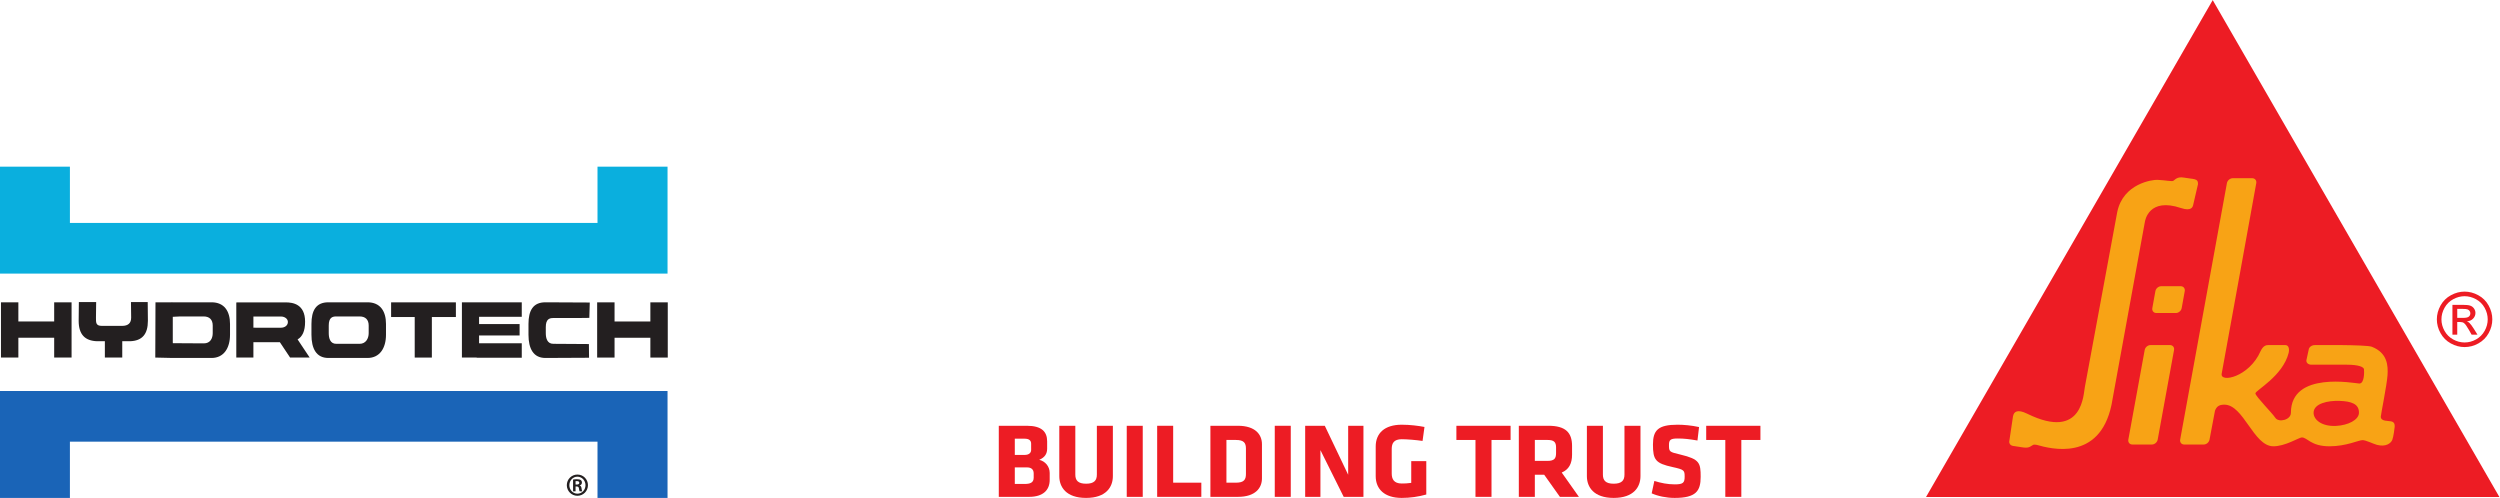 <?xml version="1.0" encoding="UTF-8" standalone="no"?>
<svg
   xmlns:dc="http://purl.org/dc/elements/1.1/"
   xmlns:cc="http://creativecommons.org/ns#"
   xmlns:rdf="http://www.w3.org/1999/02/22-rdf-syntax-ns#"
   xmlns:svg="http://www.w3.org/2000/svg"
   xmlns="http://www.w3.org/2000/svg"
   xmlns:sodipodi="http://sodipodi.sourceforge.net/DTD/sodipodi-0.dtd"
   xmlns:inkscape="http://www.inkscape.org/namespaces/inkscape"
   version="1.1"
   id="svg2"
   xml:space="preserve"
   width="579.88"
   height="115.493"
   viewBox="0 0 579.88 115.493"
   sodipodi:docname="Sika_Hydrotech_logo_cmyk.eps"><defs
     id="defs6" /><sodipodi:namedview
     pagecolor="#ffffff"
     bordercolor="#666666"
     borderopacity="1"
     objecttolerance="10"
     gridtolerance="10"
     guidetolerance="10"
     inkscape:pageopacity="0"
     inkscape:pageshadow="2"
     inkscape:window-width="640"
     inkscape:window-height="480"
     id="namedview4" /><g
     id="g10"
     inkscape:groupmode="layer"
     inkscape:label="ink_ext_XXXXXX"
     transform="matrix(1.333,0,0,-1.333,0,115.493)"><g
       id="g12"
       transform="scale(0.1)"><path
         d="m 1790.73,1.855 h -52.76 V 125.527 h 48.85 c 25.81,0 35.29,-10.39 35.29,-27.109 V 85.801 c 0,-8.945 -3.92,-15.234 -13.75,-19.512 10.22,-2.402 18.19,-11.328 18.19,-22.871 V 31.387 c 0,-17.461 -11.16,-29.531 -35.82,-29.531 m 3.53,92.461 c 0,5.391 -3.36,8.731 -11.14,8.731 h -17.28 V 74.824 h 17.28 c 7.39,0 11.14,3.711 11.14,8.73 z m 4.43,-51.621 c 0,6.875 -4.25,10.41 -11.71,10.41 h -21.14 V 24.316 h 17.28 c 8.71,0 15.57,1.855 15.57,10.762 v 7.617"
         style="fill:#ed1c24;fill-opacity:1;fill-rule:nonzero;stroke:none"
         id="path14" /><path
         d="M 1936.48,125.527 V 37.871 C 1936.48,19.121 1924.79,0 1889.89,0 c -34.94,0 -46.64,19.121 -46.64,37.871 v 87.656 h 27.89 V 40.449 c 0,-10 4.8,-15.723 18.75,-15.723 13.92,0 18.73,5.723 18.73,15.723 v 85.078 h 27.86"
         style="fill:#ed1c24;fill-opacity:1;fill-rule:nonzero;stroke:none"
         id="path16" /><path
         d="m 1960.62,125.527 h 27.84 V 1.855 h -27.84 V 125.527"
         style="fill:#ed1c24;fill-opacity:1;fill-rule:nonzero;stroke:none"
         id="path18" /><path
         d="M 2013.56,1.855 V 125.527 h 27.84 V 26.523 h 49.01 V 1.855 h -76.85"
         style="fill:#ed1c24;fill-opacity:1;fill-rule:nonzero;stroke:none"
         id="path20" /><path
         d="m 2154.12,1.855 h -47.93 V 125.527 h 47.93 c 30.45,0 41.78,-15.429 41.78,-32.129 V 33.965 c 0,-16.543 -11.33,-32.109 -41.78,-32.109 m 13.91,83.945 c 0,9.629 -3.34,15.039 -17.24,15.039 h -16.71 V 26.523 h 16.71 c 13.9,0 17.24,5.41 17.24,15.059 v 44.219"
         style="fill:#ed1c24;fill-opacity:1;fill-rule:nonzero;stroke:none"
         id="path22" /><path
         d="m 2218.18,125.527 h 27.84 V 1.855 h -27.84 V 125.527"
         style="fill:#ed1c24;fill-opacity:1;fill-rule:nonzero;stroke:none"
         id="path24" /><path
         d="M 2297.64,83.184 V 1.855 H 2271.1 V 125.527 h 34.15 l 40.67,-85.234 v 85.234 h 26.58 V 1.855 h -34.36 l -40.5,81.328"
         style="fill:#ed1c24;fill-opacity:1;fill-rule:nonzero;stroke:none"
         id="path26" /><path
         d="m 2439.13,0 c -30.07,0 -45.3,15.43 -45.3,37.871 v 51.621 c 0,22.852 15.23,37.891 45.3,37.891 14.35,0 28.99,-1.856 39.58,-3.906 l -3.36,-24.317 c -10.74,1.66 -27.29,2.969 -36.22,2.969 -13.89,0 -17.43,-7.246 -17.43,-16.914 V 42.695 c 0,-9.668 3.54,-17.617 17.43,-17.617 5.58,0 9.32,0.156 16.54,1.094 v 37.891 h 26.18 V 5.938 C 2468.3,2.051 2453.48,0 2439.13,0"
         style="fill:#ed1c24;fill-opacity:1;fill-rule:nonzero;stroke:none"
         id="path28" /><path
         d="M 2595.33,100.84 V 1.855 h -27.88 V 100.84 h -33.22 v 24.668 h 94.31 V 100.84 h -33.21"
         style="fill:#ed1c24;fill-opacity:1;fill-rule:nonzero;stroke:none"
         id="path30" /><path
         d="m 2687.04,40.293 h -16.31 V 1.855 h -27.86 V 125.527 h 51.41 c 30.09,0 41.22,-11.894 41.22,-35.078 V 75.195 c 0,-15.41 -5.55,-25.801 -17.98,-31.035 l 29.89,-42.305 h -33.07 z m 20.62,47.52 c 0,9.297 -3.52,13.046 -14.87,13.046 h -22.06 V 64.434 h 22.06 c 11.9,0 14.87,4.277 14.87,13.555 v 9.824"
         style="fill:#ed1c24;fill-opacity:1;fill-rule:nonzero;stroke:none"
         id="path32" /><path
         d="M 2854.55,125.527 V 37.871 C 2854.55,19.121 2842.87,0 2807.97,0 c -34.95,0 -46.66,19.121 -46.66,37.871 v 87.656 h 27.87 V 40.449 c 0,-10 4.83,-15.723 18.79,-15.723 13.92,0 18.73,5.723 18.73,15.723 v 85.078 h 27.85"
         style="fill:#ed1c24;fill-opacity:1;fill-rule:nonzero;stroke:none"
         id="path34" /><path
         d="m 2913.99,0 c -14.32,0 -29.36,3.145 -39.92,7.969 l 4.62,21.563 c 11.33,-3.535 22.87,-5.957 35.67,-5.957 14.28,0 17.06,2.793 17.06,13.184 0,11.152 -0.53,12.461 -20.77,16.895 -29.9,6.504 -34.38,12.441 -34.38,39.199 0,24.707 8.75,34.531 42.74,34.531 10.72,0 23.77,-1.113 37.48,-4.063 l -2.78,-23.418 c -14.14,2.422 -23.23,3.496 -34.35,3.496 -12.46,0 -15.22,-2.207 -15.22,-11.289 0,-11.895 0.53,-12.09 20.04,-16.719 33.44,-7.988 35.11,-14.512 35.11,-38.828 0,-24.473 -8,-36.562 -45.3,-36.562"
         style="fill:#ed1c24;fill-opacity:1;fill-rule:nonzero;stroke:none"
         id="path36" /><path
         d="M 3030.04,100.84 V 1.855 h -27.87 V 100.84 h -33.25 v 24.668 h 94.35 V 100.84 h -33.23"
         style="fill:#ed1c24;fill-opacity:1;fill-rule:nonzero;stroke:none"
         id="path38" /><path
         d="m 4275.79,313.258 h 10.17 c 4.86,0 8.17,0.722 9.95,2.168 1.76,1.453 2.65,3.379 2.65,5.762 0,1.542 -0.43,2.898 -1.29,4.121 -0.86,1.218 -2.03,2.129 -3.53,2.714 -1.53,0.606 -4.33,0.899 -8.42,0.899 h -9.53 z m -8.38,-29.231 v 51.934 h 17.84 c 6.11,0 10.52,-0.477 13.23,-1.445 2.74,-0.946 4.92,-2.637 6.54,-5.008 1.61,-2.395 2.43,-4.934 2.43,-7.617 0,-3.789 -1.36,-7.102 -4.06,-9.914 -2.71,-2.821 -6.3,-4.383 -10.78,-4.735 1.84,-0.762 3.3,-1.679 4.41,-2.754 2.1,-2.05 4.66,-5.468 7.68,-10.293 l 6.33,-10.168 h -10.24 l -4.6,8.196 c -3.63,6.433 -6.55,10.468 -8.76,12.078 -1.52,1.203 -3.77,1.789 -6.72,1.789 h -4.92 v -22.063 z m 21.17,66.965 c -6.78,0 -13.38,-1.738 -19.8,-5.215 -6.41,-3.468 -11.43,-8.437 -15.06,-14.902 -3.63,-6.465 -5.43,-13.184 -5.43,-20.176 0,-6.953 1.78,-13.613 5.33,-19.992 3.57,-6.375 8.54,-11.336 14.94,-14.902 6.39,-3.563 13.07,-5.332 20.02,-5.332 6.95,0 13.63,1.769 20.02,5.332 6.39,3.566 11.36,8.527 14.9,14.902 3.54,6.379 5.31,13.039 5.31,19.992 0,6.992 -1.81,13.711 -5.4,20.176 -3.62,6.465 -8.64,11.434 -15.06,14.902 -6.45,3.477 -13.03,5.215 -19.77,5.215 z m 0,7.988 c 8.1,0 16.02,-2.07 23.73,-6.242 7.72,-4.148 13.73,-10.086 18.03,-17.832 4.31,-7.734 6.46,-15.808 6.46,-24.207 0,-8.32 -2.12,-16.308 -6.36,-23.996 -4.24,-7.664 -10.2,-13.621 -17.83,-17.859 -7.66,-4.258 -15.67,-6.367 -24.03,-6.367 -8.36,0 -16.37,2.109 -24.02,6.367 -7.66,4.238 -13.61,10.195 -17.87,17.859 -4.26,7.688 -6.39,15.676 -6.39,23.996 0,8.399 2.16,16.473 6.48,24.207 4.34,7.746 10.36,13.684 18.07,17.832 7.72,4.172 15.63,6.242 23.73,6.242"
         style="fill:#ed1c24;fill-opacity:1;fill-rule:nonzero;stroke:none"
         id="path40" /><path
         d="M 3850.28,866.223 4349.09,1.652 h -997.63 z"
         style="fill:#ed1c24;fill-opacity:1;fill-rule:nonzero;stroke:none"
         id="path42" /><path
         d="m 3775.97,265.953 h -33.91 c -4.75,0 -9.29,-3.828 -10.12,-8.574 l -28.48,-155.91 c -0.86,-4.735 2.3,-8.563 7.03,-8.563 h 33.91 c 4.75,0 9.28,3.828 10.15,8.563 l 28.45,155.91 c 0.88,4.746 -2.28,8.543 -7.03,8.574"
         style="fill:#f8a315;fill-opacity:1;fill-rule:nonzero;stroke:none"
         id="path44" /><path
         d="m 3796.3,330.289 5.33,29.551 c 0.85,4.707 -2.31,8.535 -7.02,8.543 l -33.94,-0.008 c -4.72,0 -9.26,-3.828 -10.12,-8.535 l -5.35,-29.551 c -0.84,-4.699 2.31,-8.555 7.05,-8.555 h 33.91 c 4.75,0 9.28,3.856 10.14,8.555"
         style="fill:#f8a315;fill-opacity:1;fill-rule:nonzero;stroke:none"
         id="path46" /><path
         d="m 4162.78,101.051 c 2.31,5.84 4,21.601 4,21.601 0.38,2.344 0.91,8.536 -4.8,10.243 -5.69,1.71 -19.23,-0.34 -19.23,8.527 0,3.086 10.62,55.293 11.71,72.031 1.11,16.719 0.1,38.77 -27.31,49.578 -9.97,3.926 -99.08,2.891 -99.08,2.891 -5.27,0.07 -10.05,-3.309 -10.68,-7.547 l -4.07,-18.77 c -0.64,-4.238 3.15,-7.707 8.41,-7.785 0,0 38.12,0 61.5,0 21.91,0 29.88,-4.226 30.29,-7.976 0.45,-3.77 1.02,-25.168 -8.23,-24.805 -8.15,0.332 -118.93,22.149 -118.93,-50.879 0,-12.695 -21.47,-17.422 -27.09,-8.828 -5.64,8.594 -34.46,37.402 -34.7,42.5 -0.28,5.098 47.67,29.902 57.88,70.566 0.97,3.77 1.64,13.555 -5.87,13.555 -5.37,0 -25.19,-0.031 -29.26,0.008 -3.94,0.051 -9.07,-0.906 -13.58,-10.254 -19.79,-45.73 -71.46,-56.211 -67.78,-39.187 1.22,5.527 60.12,331.214 60.12,331.214 0.86,4.715 -2.28,8.559 -7.05,8.559 h -33.9 c -4.73,0 -9.27,-3.844 -10.12,-8.559 l -81.34,-446.265 c -0.85,-4.735 2.29,-8.563 7.04,-8.563 h 33.92 c 4.73,0 9.26,3.828 10.12,8.563 l 9.52,50.422 0.02,-0.039 c 2.82,7.246 7.01,10.429 16.27,10.429 33.49,0 50.6,-71.828 84.79,-72.441 20.58,-0.344 45.13,15.262 49.81,15.39 9.86,0.282 15.41,-15.39 48.37,-15.39 29.29,0 50.54,10.703 57.42,10.703 6.01,0 18.76,-6.516 25.13,-8.203 15.62,-4.141 24.41,2.891 26.7,8.711 z m -97.92,24.258 c -25.22,-1.211 -39.05,10.937 -39.05,22.793 0,16.25 25,21.464 45.22,20.742 20.25,-0.715 34.24,-5.117 33.71,-21.016 -0.41,-11.867 -18.49,-21.484 -39.88,-22.519"
         style="fill:#f8a315;fill-opacity:1;fill-rule:nonzero;stroke:none"
         id="path48" /><path
         d="m 3532.87,89.352 c 2.49,1.172 4.09,2.715 5.44,3.191 1.07,0.383 3.16,0.246 5.97,-0.281 l 0.36,-0.109 c 23.5,-6.609 108.6,-29.383 129.53,69.68 0,0 57.81,316.719 57.89,317.453 0.49,3.711 7.12,43.973 63.08,25.11 18.81,-6.348 20.49,3.066 21,4.726 l 8.57,37.024 c 0.32,10.527 -8.12,8.117 -24.27,11.203 -12.41,2.34 -16.03,-4.258 -18.85,-5.633 -2.85,-1.332 -12.71,1.043 -27.41,1.769 -8.51,0.403 -59.69,-6.046 -70.03,-56.086 l -56.3,-304.269 c -2.51,-9.129 -1.67,-95.106 -100.4,-46.59 -16.8,8.25 -23.18,3.906 -24.7,-4.805 -1.06,-6.152 -5.73,-37.363 -6.53,-43.75 -0.33,-2.598 1.62,-6.699 6.51,-7.461 5.18,-0.84 13.46,-2.051 17.54,-2.656 5.83,-0.891 9.44,-0.195 12.11,1.16 l 0.49,0.324"
         style="fill:#f8a315;fill-opacity:1;fill-rule:nonzero;stroke:none"
         id="path50" /><path
         d="M 94.273,340.301 V 307.004 H 31.953 v 33.297 H 1.684 V 244.223 H 31.953 v 34.468 h 62.32 v -34.468 h 30.27 v 96.078 H 94.273"
         style="fill:#231f20;fill-opacity:1;fill-rule:nonzero;stroke:none"
         id="path52" /><path
         d="m 1131.69,340.301 v -33.297 h -62.32 v 33.297 h -30.27 v -96.078 h 30.27 v 34.468 h 62.32 v -34.468 h 30.27 v 96.078 h -30.27"
         style="fill:#231f20;fill-opacity:1;fill-rule:nonzero;stroke:none"
         id="path54" /><path
         d="m 572.051,286.707 v 13.258 c 0,13.902 6.285,15.82 13.07,15.82 h 40.598 c 10.203,0 15.82,-5.621 15.82,-15.82 v -13.258 c 0,-9.242 -4.894,-18.57 -15.82,-18.57 h -40.598 c -10.801,0 -13.07,10.097 -13.07,18.57 z m -0.696,53.684 c -21.539,0 -29.414,-14.438 -29.414,-37.672 v -18.762 c 0,-24.18 8.528,-40.426 29.414,-40.426 h 68.125 c 21.477,0 32.168,17.379 32.168,40.426 v 18.762 c 0,22.179 -9.988,37.672 -32.168,37.672 h -68.125"
         style="fill:#231f20;fill-opacity:1;fill-rule:nonzero;stroke:none"
         id="path56" /><path
         d="m 1025.48,313.281 0.76,26.735 -77.22,0.375 c -21.54,0 -29.415,-14.438 -29.415,-37.672 v -18.762 c 0,-24.18 8.528,-40.426 29.415,-40.426 l 75.97,0.371 -0.26,23.836 -61.945,0.399 c -10.801,0 -13.07,10.097 -13.07,18.57 v 10.504 c 0,13.902 6.281,15.82 13.07,15.82 h 42.095 l 20.6,0.25"
         style="fill:#231f20;fill-opacity:1;fill-rule:nonzero;stroke:none"
         id="path58" /><path
         d="m 300.652,270.879 v 44.266 l 13.071,0.64 h 40.597 c 10.203,0 15.821,-5.621 15.821,-15.82 v -13.258 c 0,-9.242 -4.403,-17.777 -15.332,-17.777 l -54.028,0.324 z m -0.695,69.512 -29.41,-0.094 -0.348,-96.074 c 0.809,-0.067 29.758,-0.692 29.758,-0.692 h 68.129 c 21.473,0 32.164,17.379 32.164,40.426 v 18.762 c 0,22.179 -9.988,37.672 -32.164,37.672 h -68.129"
         style="fill:#231f20;fill-opacity:1;fill-rule:nonzero;stroke:none"
         id="path60" /><path
         d="m 257.035,340.746 h -29.133 l 0.321,-27.023 c 0,-9.246 -4.891,-14.371 -15.821,-14.371 h -35.089 c -10.801,0 -10.317,5.898 -10.317,14.371 l 0.332,27.019 h -30.109 l -0.332,-32.527 c 0,-24.176 11.281,-34.918 32.168,-35.57 h 13.418 v -28.422 h 30.269 v 28.422 h 13.426 c 21.477,0.652 31.187,12.527 31.187,35.57 l -0.32,32.531"
         style="fill:#231f20;fill-opacity:1;fill-rule:nonzero;stroke:none"
         id="path62" /><path
         d="m 440.941,296.211 v 19.414 c 4.739,0.008 7.485,0.012 7.485,0.012 h 40.597 c 6.11,0 11.774,-3.707 11.922,-9.282 0.157,-5.816 -4.882,-10.089 -11.922,-10.191 h -40.597 c 0,0 -2.731,0.024 -7.485,0.047 z m 97.875,-51.922 -20.976,31.504 c 8.379,4.98 13.047,14.367 13.047,30.887 0,30.597 -21.438,33.562 -33.606,33.562 h -48.855 l -36.86,-0.043 0.008,-0.351 h -0.39 v -95.559 h 29.757 v 26.656 l 7.485,-0.035 h 38.609 l 17.723,-26.621 h 34.058"
         style="fill:#231f20;fill-opacity:1;fill-rule:nonzero;stroke:none"
         id="path64" /><path
         d="m 793.273,340.301 h -112.71 v -25.528 h 41.066 v -70.55 h 29.832 v 70.55 h 41.812 v 25.528"
         style="fill:#231f20;fill-opacity:1;fill-rule:nonzero;stroke:none"
         id="path66" /><path
         d="m 907.914,315.148 v 25.153 H 803.758 v -96.078 h 25.726 v -0.258 h 78.43 v 25.148 h -74.293 v 13.559 h 70.527 v 19.785 h -70.527 v 12.691 h 74.293"
         style="fill:#231f20;fill-opacity:1;fill-rule:nonzero;stroke:none"
         id="path68" /><path
         d="M 0,576.379 H 121.652 V 478.496 H 1039.7 v 97.883 h 121.87 V 390.363 H 0 v 186.016"
         style="fill:#0aafde;fill-opacity:1;fill-rule:nonzero;stroke:none"
         id="path70" /><path
         d="M 0,0 H 121.652 V 97.879 H 1039.7 V 0 h 121.87 V 186.016 H 0 V 0"
         style="fill:#1a64b7;fill-opacity:1;fill-rule:nonzero;stroke:none"
         id="path72" /><path
         d="m 1001.52,23.285 h 2.05 c 2.54,0 4.51,0.82 4.51,2.949 0,1.723 -1.23,3.031 -4.18,3.031 -1.07,0 -1.8,0 -2.38,-0.078 z m 0,-11.801 h -4.34 v 20.488 c 1.636,0.246 3.44,0.574 6.55,0.574 3.53,0 5.66,-0.574 7.05,-1.641 1.15,-0.902 1.8,-2.293 1.8,-4.426 0,-2.457 -1.72,-4.18 -3.93,-4.754 v -0.16 c 1.8,-0.328 2.95,-1.965 3.28,-5 0.41,-3.195 0.82,-4.426 1.14,-5.082 h -4.5 c -0.49,0.738 -0.82,2.543 -1.23,5.328 -0.33,2.215 -1.64,3.113 -3.85,3.113 h -1.97 z m 3.12,25.484 c -7.706,0 -13.933,-6.637 -13.933,-14.828 0,-8.277 6.227,-14.75 14.013,-14.75 7.78,-0.082 14.09,6.473 14.09,14.75 0,8.191 -6.31,14.828 -14.09,14.828 z m 0.16,3.688 c 10.16,0 18.27,-8.274 18.27,-18.434 0,-10.328 -8.11,-18.52 -18.35,-18.52 -10.161,0 -18.439,8.191 -18.439,18.52 0,10.16 8.278,18.434 18.439,18.434 h 0.08"
         style="fill:#231f20;fill-opacity:1;fill-rule:nonzero;stroke:none"
         id="path74" /></g></g></svg>
